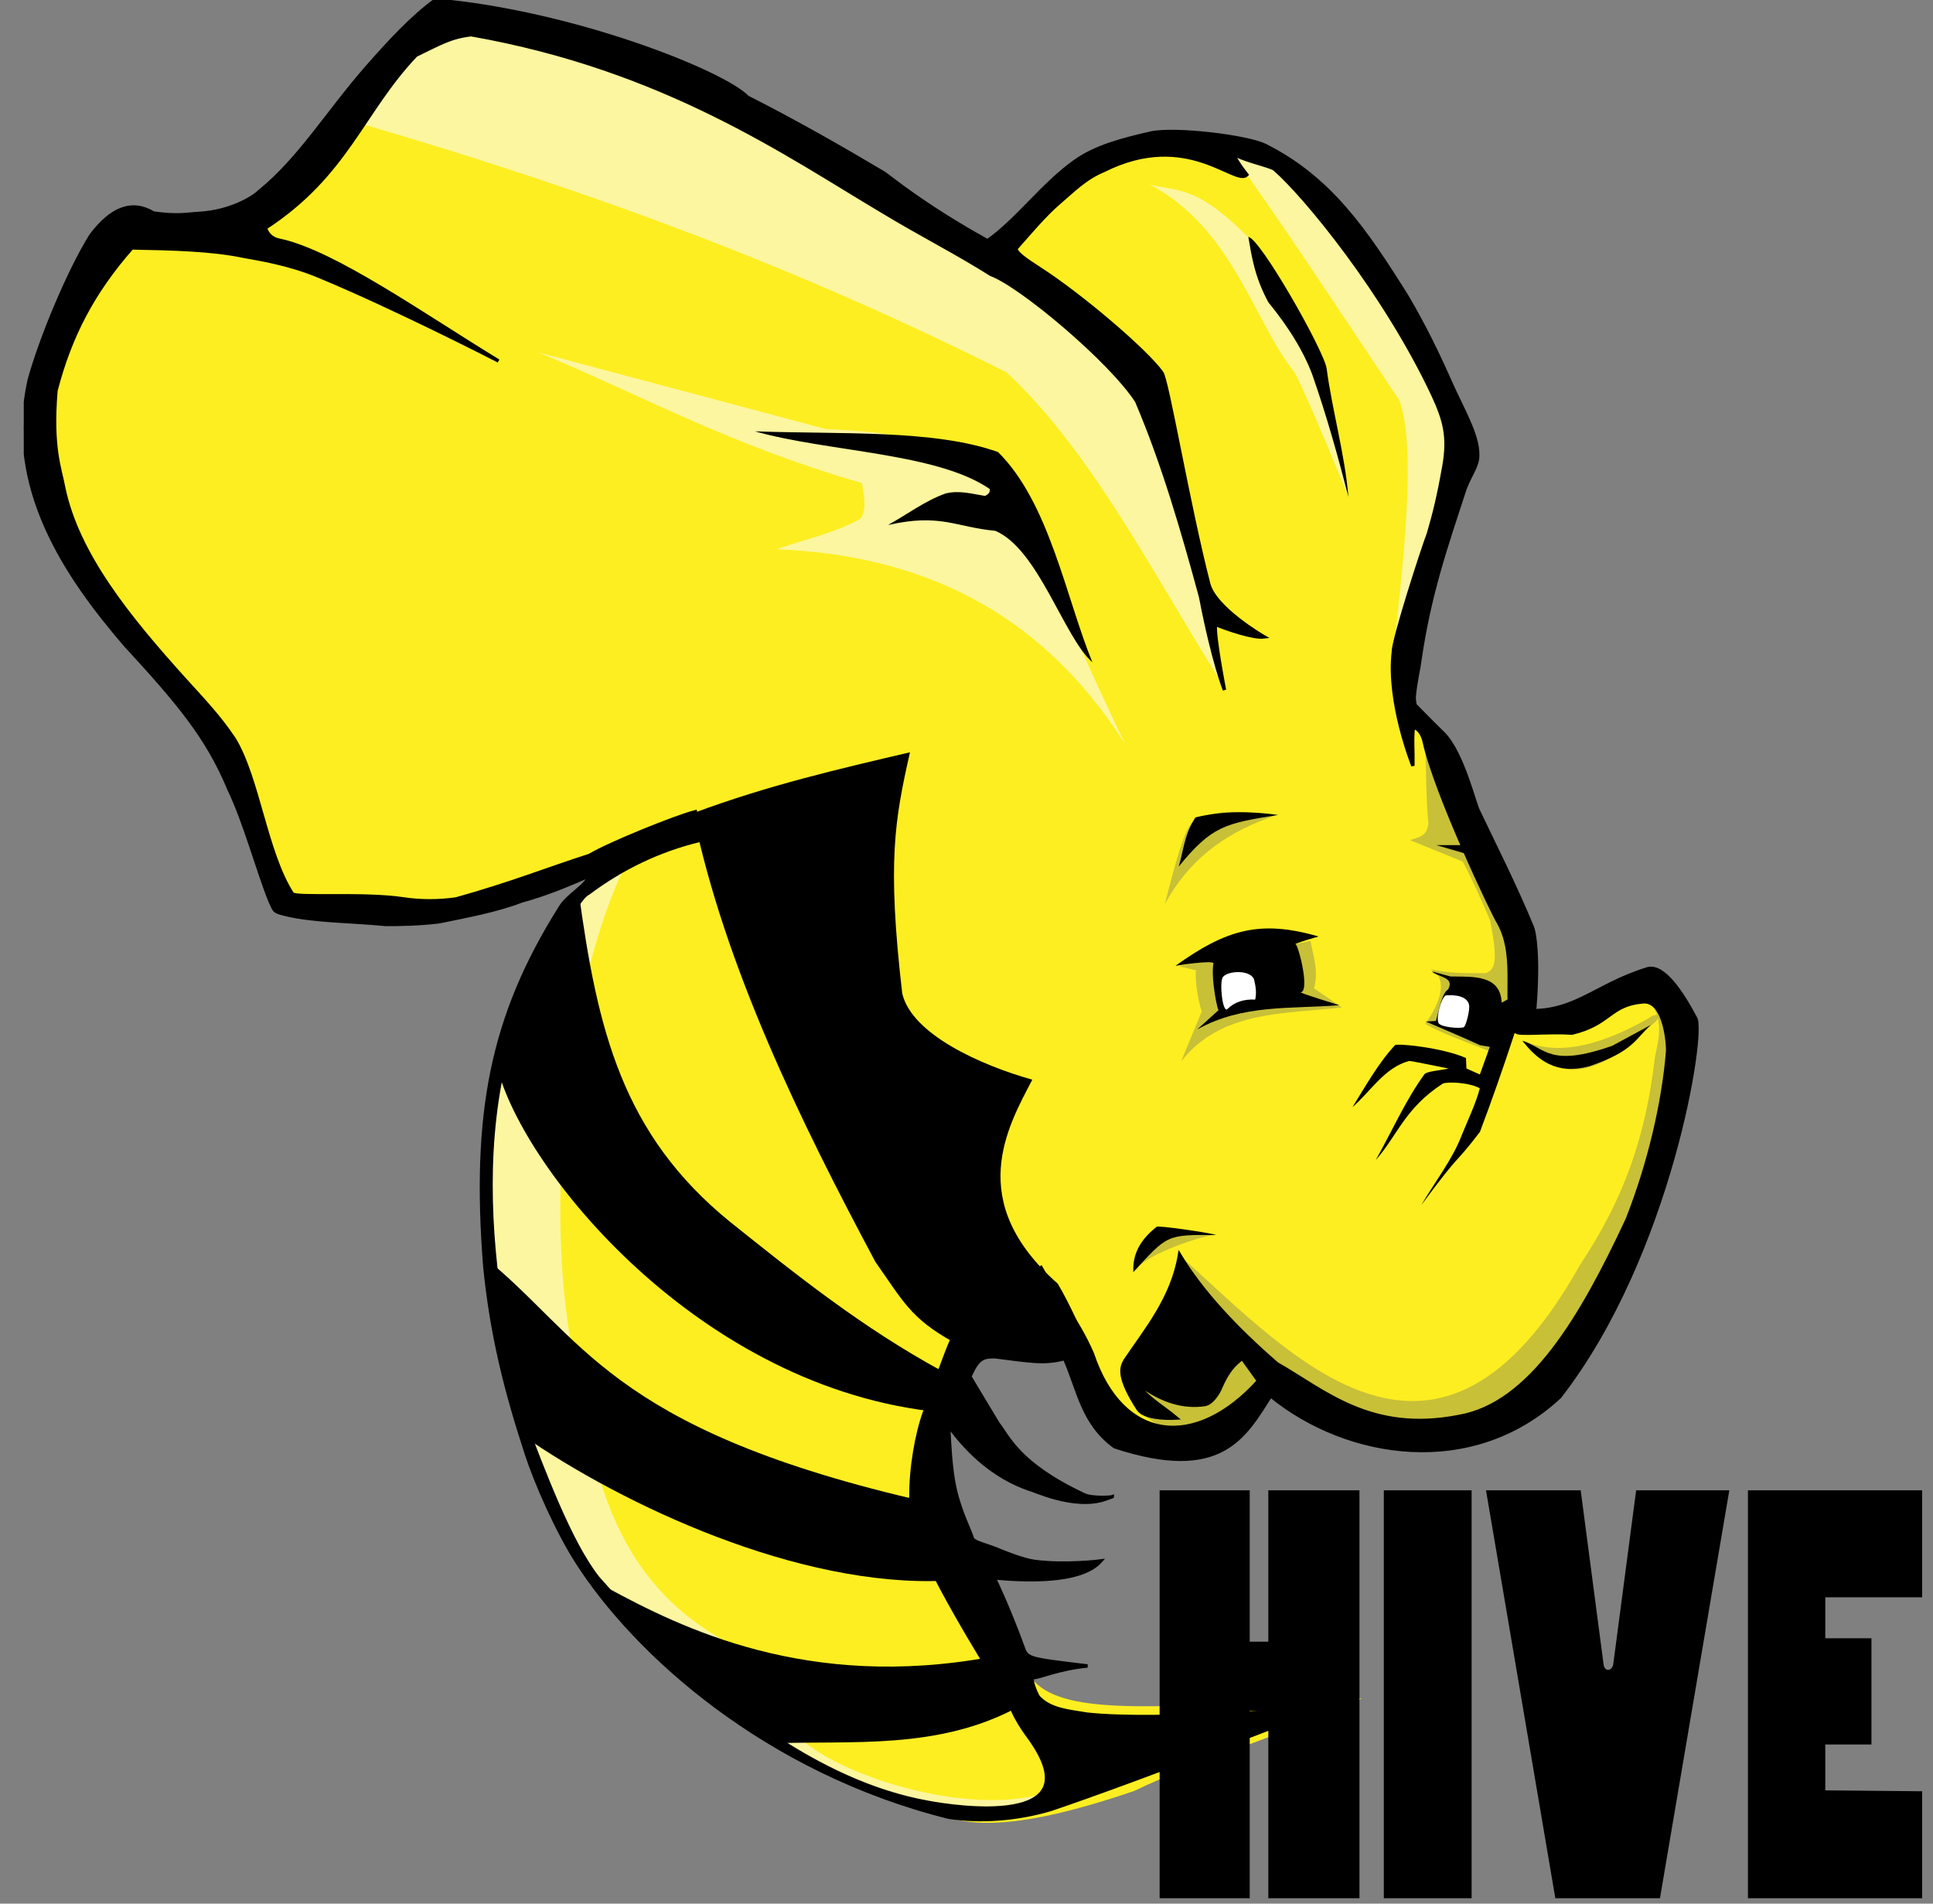 <svg width="65" height="64" viewBox="0 0 65 64" fill="none" xmlns="http://www.w3.org/2000/svg">
<rect x="0" y="0" width="65" height="64" fill="#808080" stroke="none"/>
<g clip-path="url(#clip0_9121_39092)">
<path fill-rule="evenodd" clip-rule="evenodd" d="M33 8.516C32.507 7.014 15.533 -0.318 15.316 0.487C12.199 1.39 10.931 5.382 8.787 7.91L4.026 7.607C1.928 10.604 0.828 13.665 1.577 16.848C4.265 20.894 7.386 24.338 9.331 29.421C9.484 31.817 18.663 29.672 20.631 29.198C17.943 31.335 15.603 34.649 16.608 44.191C17.526 48.672 18.155 53.675 26.298 58.743C27.37 59.41 29.588 60.18 30.96 60.741C32.271 61.41 33.805 61.684 38.132 60.214C40.636 59.015 43.34 58.293 45.79 57.096L42.845 57.25C38.789 57.348 35.658 57.684 34.692 56.425L30.96 49.266L33.136 44.569C36.147 44.913 37.147 47.626 39.801 48.66L42.93 46.084C52.017 52.044 55.633 42.307 56.669 34.723C56.558 31.637 50.656 35.691 51.014 34.248C51.152 30.931 48.719 26.591 47.147 23.21L48.966 15.387C49.792 14.57 45.144 5.868 41.349 4.783C38.019 3.831 33 8.516 33 8.516L33 8.516Z" fill="#FDEE21"/>
<path fill-rule="evenodd" clip-rule="evenodd" d="M47.928 25.141C47.961 25.981 47.957 27.003 48.03 27.641C48.017 28.127 47.689 28.145 47.418 28.247L49.186 28.966C49.537 29.623 49.82 30.279 50.105 30.936C50.435 32.55 50.188 32.596 49.968 32.716C49.327 32.723 48.687 32.724 48.09 32.583C48.357 32.74 48.416 32.854 48.444 33.055C48.497 33.426 48.282 33.932 47.928 34.42C48.451 34.742 49.405 35.058 50.113 35.357L50.921 33.359C50.555 30.425 49.446 27.72 47.928 25.141Z" fill="#C8C037"/>
<path fill-rule="evenodd" clip-rule="evenodd" d="M51.228 34.985C52.209 35.439 53.564 35.306 55.443 34.23C55.722 34.01 55.982 34.142 55.482 34.505C53.019 36.961 51.839 35.732 51.228 34.985Z" fill="#C8C037"/>
<path fill-rule="evenodd" clip-rule="evenodd" d="M55.63 33.909C55.922 34.529 55.745 35.033 55.647 35.556C55.343 38.219 54.596 40.325 53.131 42.525C48.364 51.039 43.552 45.712 39.715 42.244L38.128 46.663C38.044 47.05 37.693 47.352 40.172 48.564L42.697 46.582C52.326 54.723 59.15 35.188 55.63 33.909L55.63 33.909Z" fill="#C8C037"/>
<path fill-rule="evenodd" clip-rule="evenodd" d="M40.876 41.517C40.227 41.569 38.293 42.299 38.207 42.722L39.097 41.249L40.876 41.517Z" fill="#C8C037"/>
<path fill-rule="evenodd" clip-rule="evenodd" d="M39.613 32.488C39.732 32.488 40.304 32.659 40.242 32.621C40.155 32.567 40.233 33.511 40.412 34.003L39.715 35.688C41.051 33.977 43.162 34.091 45.122 33.871L44.187 33.227C44.35 32.625 44.158 32.148 44.068 31.636L39.613 32.488Z" fill="#C8C037"/>
<path fill-rule="evenodd" clip-rule="evenodd" d="M42.895 27.414C41.462 27.902 40.091 28.699 39.17 30.399C39.872 27.597 40.016 27.704 40.242 27.565C41.225 27.077 42.029 27.381 42.895 27.414Z" fill="#C8C037"/>
<path fill-rule="evenodd" clip-rule="evenodd" d="M35.243 60.249C33.511 62.373 29.645 60.088 26.435 58.923C18.277 53.16 16.684 47.734 16.573 42.411C16.154 34.787 18.261 30.357 20.926 29.308C19.162 33.086 18.34 39.868 19.157 44.911C19.818 47.717 19.831 52.449 24.056 54.982C26.125 56.276 25.565 57.283 26.964 58.495C28.497 59.824 32.772 61.087 35.243 60.249L35.243 60.249Z" fill="#FCF6A0"/>
<path fill-rule="evenodd" clip-rule="evenodd" d="M37.831 25.012C34.898 20.391 30.773 18.656 26.12 18.466C27.053 18.129 27.985 17.953 28.917 17.453C29.146 17.187 29.071 16.718 28.985 16.241C24.507 14.942 21.681 13.337 18.104 11.848L27.762 14.423C34.284 14.699 33.724 16.488 37.831 25.013L37.831 25.012Z" fill="#FCF6A0"/>
<path fill-rule="evenodd" clip-rule="evenodd" d="M40.972 22.784C38.805 19.346 36.702 15.173 33.848 12.519C26.959 9.064 20.145 6.498 12.158 4.164L14.707 0.521C23.182 2.671 31.142 6.268 38.273 12.197C39.479 15.586 40.283 18.98 40.972 22.784L40.972 22.784Z" fill="#FCF6A0"/>
<path fill-rule="evenodd" clip-rule="evenodd" d="M45.343 16.708C45.343 16.708 44.127 13.679 43.536 12.522C42.163 10.832 41.469 7.683 38.658 6.199C39.547 6.465 40.156 6.148 41.971 7.976L44.83 14.002L45.343 16.708Z" fill="#FCF6A0"/>
<path fill-rule="evenodd" clip-rule="evenodd" d="M46.855 21.956C47.135 19.332 47.667 15.122 47.056 13.459C45.357 10.925 43.646 8.307 41.934 5.876C41.65 5.583 41.446 5.185 41.223 4.875C43.63 5.567 46.142 7.427 49.529 14.768L46.855 21.956Z" fill="#FCF6A0"/>
<path fill-rule="evenodd" clip-rule="evenodd" d="M36.733 22.266C35.775 21.428 34.92 18.463 33.468 17.846C32.123 17.721 31.63 17.251 29.862 17.651C30.503 17.294 31.108 16.837 31.79 16.593C32.252 16.472 32.685 16.606 33.126 16.673C33.234 16.616 33.306 16.545 33.279 16.438C31.499 15.216 27.848 15.198 25.383 14.501C28.244 14.607 31.409 14.431 33.559 15.197C35.288 16.901 35.849 20.112 36.733 22.266Z" fill="black"/>
<path fill-rule="evenodd" clip-rule="evenodd" d="M41.977 7.966C42.373 8.006 44.509 11.76 44.61 12.385C44.787 13.75 45.225 15.281 45.343 16.71C44.991 15.34 44.608 13.969 44.129 12.599C43.989 12.222 43.634 11.369 42.65 10.162C42.191 9.312 42.093 8.643 41.977 7.966L41.977 7.966Z" fill="black"/>
<path fill-rule="evenodd" clip-rule="evenodd" d="M49.213 28.413H48.299L49.309 28.707L49.213 28.413Z" fill="black"/>
<path fill-rule="evenodd" clip-rule="evenodd" d="M42.98 27.398C42.061 27.273 41.118 27.256 40.199 27.481C39.824 28.04 39.798 28.608 39.635 29.134C40.752 27.766 41.195 27.682 42.98 27.398Z" fill="black"/>
<path fill-rule="evenodd" clip-rule="evenodd" d="M55.51 34.459C54.999 34.912 54.948 35.339 53.436 35.85C52.333 36.14 51.71 35.649 51.191 34.989C51.978 35.239 52.104 35.9 54.214 35.159L55.51 34.459Z" fill="black"/>
<path fill-rule="evenodd" clip-rule="evenodd" d="M50.928 34.742C50.56 35.867 50.163 37.003 49.764 38.056C48.811 39.297 49.217 38.59 47.791 40.518C48.247 39.736 48.841 38.984 49.151 38.169C49.37 37.633 49.641 37.064 49.761 36.588C49.383 36.378 48.609 36.361 48.505 36.437C47.237 37.267 47.008 38.147 46.261 39.003C46.802 38.041 47.265 36.99 47.893 36.124C47.965 36.012 48.429 35.99 48.715 35.924C48.271 35.839 47.449 35.662 47.383 35.67C46.556 35.891 46.093 36.691 45.478 37.223C45.926 36.505 46.338 35.757 46.907 35.14C46.963 35.067 48.499 35.217 49.295 35.57L49.311 35.922L49.763 36.124L50.103 35.178L50.928 34.742Z" fill="black"/>
<path fill-rule="evenodd" clip-rule="evenodd" d="M40.897 41.521C40.693 41.444 38.891 41.186 38.891 41.246C38.199 41.794 38.094 42.317 38.109 42.771C39.26 41.512 39.217 41.509 40.897 41.521Z" fill="black"/>
<path fill-rule="evenodd" clip-rule="evenodd" d="M39.527 32.47C39.527 32.47 40.828 32.259 40.803 32.394C40.709 32.896 40.962 34.117 40.99 33.947L40.259 34.61C41.79 33.754 43.402 33.926 45.037 33.795C45.037 33.795 43.66 33.373 43.744 33.36C44.051 33.312 43.663 31.765 43.557 31.732C43.819 31.633 44.075 31.559 44.339 31.485C42.371 30.913 41.233 31.25 39.527 32.47L39.527 32.47Z" fill="black"/>
<path fill-rule="evenodd" clip-rule="evenodd" d="M50.785 33.549L50.496 33.71C50.455 32.769 49.545 32.838 48.779 32.829L48.149 32.659C48.341 32.855 48.932 32.84 48.694 33.265C48.493 33.384 48.4 33.895 48.285 34.325L47.945 34.344C48.546 34.605 49.103 34.834 49.765 35.139L50.156 35.206L51.091 34.647L50.785 33.549Z" fill="black"/>
<path fill-rule="evenodd" clip-rule="evenodd" d="M42.164 32.914C42.018 32.593 41.281 32.638 41.123 32.846C40.993 33.016 41.114 34.101 41.28 33.918C41.519 33.684 41.831 33.587 42.207 33.606C42.254 33.405 42.237 33.188 42.164 32.914Z" fill="white"/>
<path fill-rule="evenodd" clip-rule="evenodd" d="M49.227 34.532C49.297 34.475 49.443 33.931 49.396 33.769C49.299 33.384 48.614 33.465 48.614 33.465C48.447 33.574 48.301 34.173 48.362 34.371C48.391 34.538 49.118 34.592 49.227 34.532Z" fill="white"/>
<path fill-rule="evenodd" clip-rule="evenodd" d="M19.941 53.308L20.374 53.355C22.939 54.754 27.161 56.828 33.275 55.714L34.234 57.391C31.541 58.844 28.646 58.51 25.932 58.612L19.941 53.308Z" fill="black"/>
<path fill-rule="evenodd" clip-rule="evenodd" d="M16.26 42.247L17.544 48.239C20.984 50.628 26.859 53.364 31.756 53.144L30.674 50.385C20.451 47.972 19.587 44.923 16.26 42.247L16.26 42.247Z" fill="black"/>
<path fill-rule="evenodd" clip-rule="evenodd" d="M19.457 29.972C20.085 34.616 20.923 38.136 24.557 41.085C26.785 42.865 28.995 44.638 31.685 46.1C31.685 46.1 31.449 47.464 31.252 47.439C23.249 46.452 17.389 39.078 16.68 35.71C17.367 33.127 18.353 31.513 19.457 29.972H19.457Z" fill="black"/>
<path fill-rule="evenodd" clip-rule="evenodd" d="M23.303 27.341C24.369 32.488 26.912 37.701 29.44 42.43C30.366 43.736 30.609 44.312 32.037 45.108C33.967 45.787 35.332 45.613 36.733 45.511C36.349 44.722 36.008 43.897 35.567 43.155C32.43 40.398 33.88 37.888 34.713 36.299C32.969 35.809 30.657 34.769 30.339 33.399C29.827 28.971 30.087 27.567 30.599 25.292C28.237 25.845 25.844 26.394 23.303 27.341L23.303 27.341Z" fill="black"/>
<path fill-rule="evenodd" clip-rule="evenodd" d="M14.638 0.004C13.861 0.567 13.114 1.373 12.309 2.289C10.975 3.823 10.088 5.32 8.73 6.429C8.459 6.69 7.697 7.109 6.739 7.171C6.287 7.196 5.993 7.279 5.164 7.163C4.433 6.723 3.738 7.009 3.06 7.91C2.316 9.099 1.374 11.355 0.983 12.775C0.175 16.397 2.233 19.382 4.207 21.682C5.962 23.587 6.974 24.778 7.695 26.525C8.241 27.658 8.645 29.213 9.083 30.303C9.24 30.649 9.208 30.647 9.632 30.751C10.55 30.969 11.822 30.97 12.955 31.078C13.445 31.086 14.118 31.066 14.756 30.992C15.635 30.808 16.667 30.627 17.532 30.294C18.378 30.063 19.131 29.743 19.811 29.448C19.723 29.778 19.076 30.096 18.834 30.515C16.532 34.176 15.901 37.434 16.302 42.575C16.528 44.853 16.999 46.742 17.709 48.904C18.034 49.893 18.726 51.459 19.388 52.499C21.359 55.593 25.767 59.566 31.904 61.095C32.975 61.258 34.19 61.171 35.333 60.833C38.361 59.813 44.535 57.4 44.535 57.4C44.535 57.4 39.055 57.904 36.545 57.628C35.964 57.527 35.324 57.493 34.919 57.053C34.852 56.956 34.605 56.404 34.764 56.399C34.981 56.392 35.605 56.104 36.569 56.009C34.512 55.763 34.541 55.766 34.391 55.35C34.158 54.704 33.801 53.821 33.433 53.048C34.337 53.133 36.337 53.257 37.016 52.479C37.016 52.479 35.832 52.631 34.786 52.494C34.434 52.449 33.833 52.21 33.653 52.137C33.183 51.934 32.796 51.87 32.706 51.738C32.543 51.277 32.432 51.121 32.236 50.504C31.969 49.686 31.948 48.773 31.897 47.938C32.581 48.875 33.453 49.664 34.608 50.067C34.623 50.032 36.105 50.783 37.182 50.397L37.406 50.317C37.406 50.339 36.692 50.386 36.43 50.242C34.24 49.208 33.911 48.303 33.557 47.853L32.611 46.279C32.899 45.642 33.062 45.618 33.443 45.612C34.595 45.754 35.097 45.864 35.798 45.676C36.272 46.759 36.4 47.85 37.479 48.638C41.074 49.824 41.855 48.286 42.726 46.928C45.312 49.037 49.522 49.687 52.447 46.964C56.164 42.185 57.341 34.65 57.011 34.22C56.547 33.344 55.938 32.442 55.415 32.567C53.551 33.132 52.863 34.183 51.016 33.943C51.236 33.929 51.606 33.923 51.609 33.9C51.751 32.162 51.597 31.321 51.529 31.176C50.968 29.803 50.232 28.357 49.719 27.274C49.587 27.049 49.198 25.342 48.547 24.668C48.268 24.403 47.584 23.704 47.584 23.704L47.527 24.447C47.527 24.447 47.794 24.491 47.895 24.951C48.281 26.695 50.243 30.817 50.388 31.014C51.083 32.262 50.458 33.816 50.987 34.688C51.038 34.799 52.066 34.679 52.863 34.733C54.173 34.42 54.118 33.778 55.249 33.682C56.012 33.617 56.088 35.208 56.078 35.331C55.936 37.088 55.455 39.13 54.719 40.996C53.189 44.272 51.475 47.214 49.044 47.624C46.08 48.2 44.539 46.76 42.931 45.843L42.317 46.425C40.228 48.737 37.748 48.531 36.733 45.512C36.228 44.34 35.57 43.622 35.007 42.617L32.019 45.009C31.77 45.575 31.464 46.469 31.093 47.468C30.835 48.162 30.618 49.354 30.632 50.345C30.249 51.069 31.959 54.01 33.039 55.798C33.358 56.326 33.953 57.248 33.973 57.305C34.187 57.923 34.656 58.468 34.685 58.534C36.69 61.441 32.155 60.772 31.218 60.596C29.37 60.269 27.562 59.411 25.863 58.264C25.765 58.197 25.666 58.13 25.569 58.062C23.549 56.649 21.691 54.841 20.112 53.054C19.17 51.868 18.273 49.439 17.61 47.717C16.617 43.577 15.193 36.4 19.052 30.961C19.297 30.65 19.561 30.133 19.786 30.03C20.933 29.169 22.178 28.581 23.517 28.255L23.382 27.291C22.713 27.459 20.461 28.375 19.825 28.758C18.377 29.224 17.176 29.711 15.33 30.224C14.731 30.306 14.14 30.307 13.565 30.22C12.238 30.02 9.975 30.199 9.831 30.05C8.932 28.657 8.686 26.162 7.866 24.826L7.856 24.813L7.846 24.8C7.368 24.087 6.811 23.504 6.262 22.898C4.296 20.729 2.614 18.631 2.144 16.408C2.025 15.752 1.72 15.072 1.882 13.13L1.885 13.12L1.888 13.111C2.361 11.296 3.13 9.818 4.436 8.335C5.794 8.36 7.139 8.393 8.187 8.615C8.667 8.705 9.666 8.85 10.699 9.277C13.311 10.358 16.763 12.136 16.763 12.136C14.172 10.555 11.275 8.501 9.445 8.087C9.173 8.044 9.005 7.906 8.925 7.665C11.677 5.869 12.18 3.753 13.99 1.856C14.817 1.456 15.14 1.252 15.842 1.167C22.343 2.309 26.435 5.186 29.672 7.11C30.986 7.904 32.181 8.504 33.321 9.227C34.321 9.592 37.339 12.123 38.222 13.488C39.119 15.593 39.774 17.866 40.371 20.06C40.8 22.291 41.175 23.196 41.175 23.196C41.175 23.196 40.811 21.33 40.872 20.994C41.249 21.151 42.142 21.461 42.512 21.413C42.512 21.413 40.859 20.463 40.643 19.625C39.948 16.933 39.251 12.744 39.063 12.525C38.534 11.785 36.325 9.907 34.971 9.039C34.459 8.71 34.182 8.506 34.16 8.362C34.593 7.876 35.127 7.234 35.606 6.825C36.066 6.434 36.484 5.993 37.124 5.729C39.938 4.321 41.546 6.27 41.928 5.876C41.928 5.876 41.323 5.105 41.592 5.232C41.867 5.397 42.764 5.593 42.863 5.694C43.888 6.586 46.569 9.843 48.185 13.281C48.573 14.123 48.731 14.677 48.551 15.691C48.371 16.706 48.231 17.264 48.034 17.941C47.856 18.394 46.85 21.496 46.854 21.913C46.651 23.614 47.511 25.745 47.511 25.745C47.519 25.167 47.479 24.858 47.526 24.445L47.584 23.706C47.584 23.706 47.547 23.509 47.554 23.431C47.598 22.92 47.711 22.491 47.744 22.198C48.067 19.975 48.628 18.375 49.265 16.425C49.455 15.933 49.702 15.659 49.69 15.284C49.7 14.619 49.164 13.727 48.777 12.855C48.387 11.974 47.92 10.992 47.308 9.956C45.911 7.725 44.721 5.98 42.541 4.887C41.931 4.59 39.531 4.299 38.703 4.472C37.697 4.704 36.832 4.934 36.143 5.424C35.058 6.196 34.206 7.391 33.206 8.095C30.994 6.866 29.927 5.947 29.728 5.82C28.413 5.037 26.835 4.129 25.137 3.268C24.323 2.424 19.268 0.407 14.639 0.004L14.638 0.004ZM42.931 45.841C41.568 44.657 40.42 43.439 39.664 42.184C39.417 43.66 38.52 44.711 37.828 45.745C37.69 45.987 37.59 46.318 38.27 47.372C38.453 47.653 39.115 47.701 39.562 47.675C39.107 47.293 38.415 46.889 38.304 46.539C39.104 47.144 39.844 47.318 40.514 47.22C40.667 47.201 40.857 47.021 41.004 46.743C41.303 46.031 41.536 45.859 41.772 45.668L42.316 46.425L42.931 45.841Z" fill="black" stroke="black" stroke-width="0.114"/>
<path fill-rule="evenodd" clip-rule="evenodd" d="M38.994 50.104V63.818H42.024V57.515L42.649 57.528V63.818H45.714V50.104H42.649V55.192H42.024V50.104L38.994 50.104Z" fill="black"/>
<path fill-rule="evenodd" clip-rule="evenodd" d="M49.485 50.104H46.533V63.818H49.485V50.104Z" fill="black"/>
<path fill-rule="evenodd" clip-rule="evenodd" d="M49.969 50.104L52.3 63.818H55.819L58.151 50.104H55.018L54.245 55.972C54.181 56.197 53.964 56.197 53.925 55.972L53.153 50.104L49.969 50.104Z" fill="black"/>
<path fill-rule="evenodd" clip-rule="evenodd" d="M64.636 50.104H58.777V63.818H64.636V60.222L61.378 60.191L61.378 58.649H62.93V55.079H61.378L61.378 53.7H64.636V50.104Z" fill="black"/>
</g>
<defs>
<clipPath id="clip0_9121_39092">
<rect width="64" height="64" fill="white" transform="translate(0.799)"/>
</clipPath>
</defs>
</svg>
